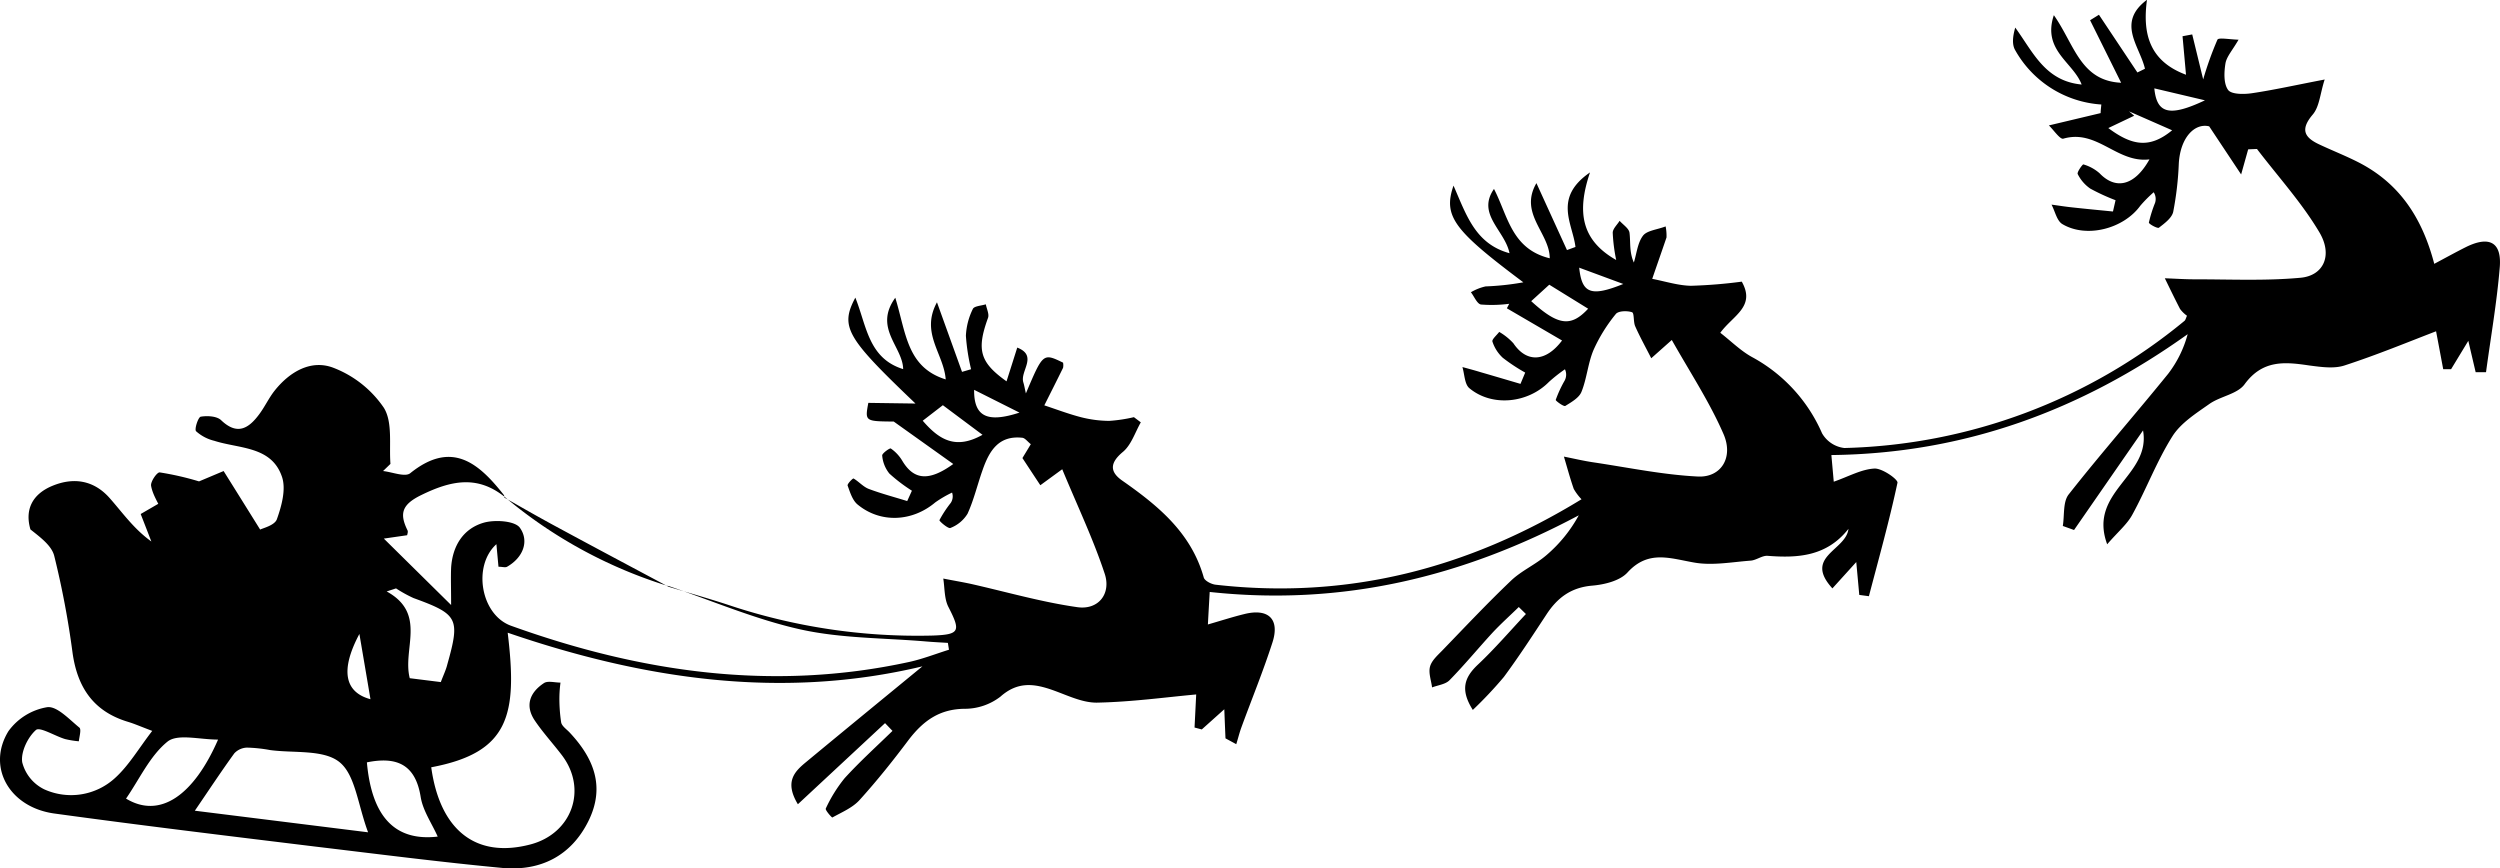 <svg id="Capa_1" data-name="Capa 1" xmlns="http://www.w3.org/2000/svg" viewBox="0 0 482.97 167.72"><path d="M129.11,113.34c3.79,1.14,7.59,2.22,11.35,3.44a115.11,115.11,0,0,0,39.77,6c5.22-.19,5.38-.86,3-5.51-.82-1.59-.71-3.66-1-5.5,1.73.34,3.48.64,5.2,1,6.9,1.55,13.74,3.54,20.72,4.53,4.05.57,6.54-2.59,5.27-6.45-2.2-6.67-5.25-13.05-8.21-20.2l-4.23,3.09c-1.2-1.81-2.25-3.41-3.46-5.25.38-.63.95-1.56,1.62-2.68-.65-.51-1.11-1.18-1.64-1.24-4.61-.5-6.41,2.59-7.68,6.24-1,2.82-1.68,5.76-2.91,8.45A6.69,6.69,0,0,1,183.6,102c-.41.19-2.19-1.33-2.11-1.52a22.06,22.06,0,0,1,2.18-3.32,2.27,2.27,0,0,0,.26-2,21.77,21.77,0,0,0-3.25,1.9c-4.45,3.75-10.58,4.06-15,.41-1-.82-1.46-2.37-1.93-3.67-.1-.3,1-1.43,1.15-1.36,1,.58,1.84,1.58,2.9,2,2.43.92,5,1.59,7.46,2.36l.91-2a31.74,31.74,0,0,1-4.35-3.31A6.36,6.36,0,0,1,170.43,88c-.06-.39,1.47-1.49,1.66-1.36A7.61,7.61,0,0,1,174.3,89c2.22,3.73,5.12,4.06,9.86.64l-11.5-8.2c-5.57-.05-5.57-.05-4.91-3.61l9.11.13c-13.29-12.69-14.64-14.77-11.62-20.46,2.18,5.41,2.5,11.72,9.24,13.81-.08-4.36-5.76-7.91-1.52-13.79,2.09,6.83,2.24,13.44,9.74,15.78-.37-5-4.93-8.94-1.69-14.9,1.83,5.08,3.34,9.26,4.84,13.44l1.75-.51a39,39,0,0,1-1-6.46,13,13,0,0,1,1.34-5.18c.25-.57,1.64-.62,2.51-.9.16.88.69,1.9.42,2.63-2.26,6.21-1.54,8.6,3.58,12.25.66-2.08,1.37-4.3,2.07-6.52,4.07,1.6.48,4.54,1.18,6.74.19.62.29,1.27.49,2.11,3.31-7.81,3.31-7.81,7.18-5.94a2.5,2.5,0,0,1,0,1c-1.19,2.43-2.41,4.84-3.62,7.25,2.36.78,4.69,1.67,7.09,2.29a22.66,22.66,0,0,0,5.43.71,29.18,29.18,0,0,0,4.79-.72l1.33,1c-1.13,2-1.85,4.38-3.48,5.73-2.55,2.13-2.52,3.85-.09,5.54,6.92,4.84,13.3,10.06,15.73,18.7.18.65,1.47,1.31,2.31,1.4,25.44,2.9,48.76-3.09,70.67-16.51a9.91,9.91,0,0,1-1.5-2c-.7-2-1.28-4.15-1.9-6.24,1.92.38,3.84.84,5.77,1.12,6.71,1,13.39,2.4,20.13,2.73,4.46.21,6.9-3.68,4.94-8.19-2.67-6.16-6.42-11.85-10-18.19L319,69.21c-1.11-2.19-2.2-4.14-3.1-6.18-.38-.86-.16-2.55-.61-2.71-.94-.32-2.66-.27-3.14.35a30.83,30.83,0,0,0-4.29,6.92c-1.09,2.56-1.29,5.5-2.33,8.09-.46,1.17-1.94,2-3.13,2.74-.31.18-1.91-1-1.85-1.17a23,23,0,0,1,1.64-3.58,2.44,2.44,0,0,0,.14-2.33,29.6,29.6,0,0,0-3.09,2.44c-4.07,4.14-11,4.86-15.37,1.22-.94-.78-.93-2.7-1.35-4.09,1.18.32,2.37.64,3.55,1,2.56.74,5.11,1.5,7.67,2.25l.91-2.18a34.13,34.13,0,0,1-4.33-2.86,7.37,7.37,0,0,1-2-3.13c-.14-.43.84-1.24,1.31-1.87a11.56,11.56,0,0,1,2.74,2.2c2.52,3.77,6.24,3.67,9.4-.54l-10.66-6.22.45-.87a26.27,26.27,0,0,1-5.45.14c-.76-.13-1.3-1.54-1.95-2.37A9.82,9.82,0,0,1,287,55.33a51.26,51.26,0,0,0,7.29-.79c-13.35-10-15.55-12.73-13.49-18.68,2.48,5.63,4.17,11.24,10.82,13.06-.88-4.41-6.4-7.52-3-12.42,2.68,5.16,3.37,11.6,10.77,13.4,0-4.9-6-8.63-2.57-14.52,2.19,4.81,4.05,8.87,5.9,12.93l1.64-.6c-.52-4.5-4.37-9.46,2.81-14.4-2.57,7.58-1.72,13.08,5.06,16.92a33.1,33.1,0,0,1-.67-5.26c0-.78.86-1.54,1.33-2.31.67.76,1.8,1.47,1.91,2.3.23,1.83-.07,3.73.84,5.76.55-1.76.72-3.81,1.77-5.19.77-1,2.69-1.15,4.37-1.79a9.37,9.37,0,0,1,.17,2.13c-.9,2.66-1.84,5.3-2.76,8,2.49.48,5,1.29,7.47,1.34a95.06,95.06,0,0,0,9.83-.8c2.73,4.84-1.71,6.53-4.15,9.88,2.1,1.63,3.94,3.49,6.15,4.7A30.63,30.63,0,0,1,352,83.71a5.74,5.74,0,0,0,4.3,2.84A107.25,107.25,0,0,0,422,62c.23-.18.29-.56.5-1a6.17,6.17,0,0,1-1.34-1.31c-1-1.94-2-4-2.94-5.93,2,.07,3.91.21,5.87.2,6.79,0,13.61.32,20.34-.3,4.45-.4,6.28-4.33,3.66-8.76-3.4-5.74-8-10.78-12.07-16.12l-1.7.07-1.36,4.85-6.17-9.29c-2.69-.68-5.56,2-5.87,7.15a62.1,62.1,0,0,1-1.08,9.36c-.26,1.19-1.67,2.23-2.76,3.07-.27.21-2-.74-1.94-1a24.81,24.81,0,0,1,1.19-3.79,2.42,2.42,0,0,0-.26-2.06,24.72,24.72,0,0,0-2.6,2.62c-3.24,4.45-10.39,6.31-15.05,3.53-1.07-.64-1.41-2.48-2.09-3.76,1.32.18,2.63.39,3.95.53,2.64.29,5.28.54,7.92.8l.5-2.18a39.45,39.45,0,0,1-4.89-2.25,7.39,7.39,0,0,1-2.42-2.8c-.19-.36.95-1.92,1.09-1.87a8.16,8.16,0,0,1,3.12,1.7c3.07,3.22,6.74,2.54,9.65-2.67-6.28.77-10.12-5.9-16.64-4-.63.19-1.86-1.67-2.79-2.56l10-2.38c0-.55.09-1.11.13-1.66A20.61,20.61,0,0,1,389.32,9.71c-.63-1.06-.52-2.56,0-4.38,3.43,4.7,5.76,10.34,12.83,11-1.62-4.3-7.64-6.6-5.37-13.4,4,5.69,5.11,12.68,13,13.06L403.78,3.91l1.71-1.06L412.92,14l1.46-.72c-1-4.37-5.56-8.88.39-13.32-.9,6.66.54,11.87,7.54,14.48L421.64,7l1.87-.35c.7,2.86,1.39,5.72,2.12,8.69a64.56,64.56,0,0,1,2.75-7.67c.22-.46,2.21-.06,4.08,0-1.19,2.07-2.31,3.26-2.53,4.59-.27,1.68-.37,3.87.5,5.1.62.88,3,.88,4.54.66,4.22-.62,8.41-1.56,14.13-2.66-.9,2.77-1,5.27-2.34,6.81-2.39,2.84-1.6,4.37,1.25,5.71,2.56,1.21,5.21,2.24,7.72,3.53,7.75,4,12.19,10.57,14.54,19.56,2.21-1.18,4.13-2.24,6.08-3.22,4.52-2.25,7-1,6.57,3.93-.56,6.77-1.74,13.49-2.65,20.23l-2,0c-.45-1.92-.9-3.83-1.42-6.07l-3.33,5.49H472c-.44-2.35-.88-4.71-1.38-7.33-5.23,2-11.37,4.55-17.68,6.6-2.07.68-4.59.29-6.85,0-4.75-.71-9-1.09-12.46,3.63-1.38,1.91-4.68,2.31-6.82,3.82-2.58,1.82-5.51,3.67-7.13,6.24-3,4.76-5,10.13-7.72,15.1-1,1.87-2.78,3.33-4.88,5.76-3.76-10.24,8.5-13.17,6.93-22-4.67,6.73-9,13-13.33,19.24l-2.17-.78c.34-2.07,0-4.66,1.14-6.1,6.23-7.92,12.89-15.49,19.23-23.32a21.78,21.78,0,0,0,3.75-7.63C402,79.3,379.45,87.62,353.8,87.91l.46,5.15c2.87-1,5.32-2.4,7.84-2.54,1.51-.09,4.6,2.1,4.47,2.74-1.57,7.36-3.61,14.63-5.52,21.92l-1.86-.25-.58-6.35L354,113.67c-5.64-6.18,2.64-7.3,3.1-11.5-4.19,5.31-9.74,5.67-15.6,5.21-1.07-.09-2.18.85-3.31.93-3.65.27-7.42,1-10.94.36-4.65-.81-8.84-2.46-12.84,1.93-1.48,1.62-4.47,2.34-6.84,2.54-4.11.36-6.74,2.37-8.86,5.64-2.63,4-5.29,8.09-8.18,12a78.09,78.09,0,0,1-6,6.37c-2.48-3.92-1.63-6.29,1-8.77,3.26-3.07,6.19-6.49,9.26-9.76l-1.38-1.35c-1.66,1.62-3.4,3.18-5,4.88-2.82,3.06-5.47,6.29-8.38,9.26-.78.8-2.23.95-3.37,1.39-.17-1.35-.72-2.8-.4-4s1.45-2.18,2.36-3.12c4.4-4.55,8.73-9.16,13.31-13.52,2-1.91,4.7-3.08,6.81-4.9A27.22,27.22,0,0,0,305,99.55c-22.38,11.93-45.71,17.58-71.3,14.81-.11,2-.21,3.67-.35,6.28,2.76-.8,4.87-1.48,7-2,4.66-1.18,6.93.93,5.48,5.45-1.78,5.54-4,10.94-6,16.41-.39,1.07-.66,2.18-1,3.27l-2.08-1.13c-.08-1.8-.15-3.6-.23-5.62l-4.35,3.9-1.4-.37c.12-2.31.23-4.61.32-6.39-5.84.53-12.48,1.45-19.13,1.58-2.83.05-5.74-1.41-8.53-2.4-3.65-1.3-6.84-1.72-10.18,1.26a11.29,11.29,0,0,1-6.91,2.33c-4.88.05-8,2.35-10.8,6-3,4-6.12,7.91-9.47,11.61-1.36,1.51-3.44,2.37-5.27,3.39-.09.05-1.42-1.43-1.27-1.73a27.53,27.53,0,0,1,3.65-5.87c2.92-3.2,6.14-6.11,9.24-9.13l-1.44-1.5-16.84,15.67c-2.65-4.39-.59-6.35,1.6-8.16,7.46-6.18,14.95-12.31,22.46-18.48-27.11,6.48-53.77,2.54-80.12-6.5,1.91,15.86.36,23.15-14.77,26C85,160.46,92,165.9,102.49,163.13c8-2.11,11.06-10.63,6.08-17.21-1.71-2.25-3.64-4.34-5.22-6.67-2-2.92-1-5.48,1.73-7.28.75-.5,2.12-.09,3.2-.1a24.36,24.36,0,0,0-.21,2.69,30.57,30.57,0,0,0,.34,5c.14.71,1,1.29,1.58,1.89,4.72,5,7,10.55,3.65,17.24s-9.24,9.6-16.44,9C85.11,166.55,73.05,165,61,163.56c-16.85-2.06-33.7-4.09-50.51-6.4-8.69-1.2-13.11-9-8.85-15.92a11.59,11.59,0,0,1,7.48-4.62c1.89-.25,4.26,2.36,6.21,3.94.42.33,0,1.74-.1,2.65a18.07,18.07,0,0,1-2.65-.43c-2-.6-4.88-2.42-5.64-1.75-1.58,1.4-2.94,4.23-2.65,6.22a8,8,0,0,0,4.28,5.25,12.56,12.56,0,0,0,13.59-2.14c2.73-2.45,4.66-5.81,7.25-9.16-2.21-.83-3.4-1.36-4.65-1.74C18,137.44,14.92,132.73,14,126a169.81,169.81,0,0,0-3.52-18.6c-.5-2-2.69-3.6-4.6-5.12-1.12-3.83.36-6.84,4.31-8.45,4.13-1.68,7.94-1,10.92,2.31,2.52,2.83,4.69,6,8.13,8.47-.62-1.61-1.25-3.23-2.06-5.31L32.87,96l-1.68,2.58c-.71-1.57-1.72-3.08-2-4.73-.14-.79,1.14-2.64,1.66-2.59A56.47,56.47,0,0,1,38.45,93L43.2,91c2.56,4.09,4.5,7.2,7.06,11.31.48-.27,2.8-.8,3.23-2,.91-2.55,1.79-5.77,1-8.15-2-6-8.24-5.44-13.08-7a8.09,8.09,0,0,1-3.53-1.85c-.36-.38.41-2.73.9-2.81,1.26-.21,3.08-.12,3.92.66,3.12,3,5.33,1.63,7.37-1.12,1.1-1.47,1.87-3.17,3-4.59,2.92-3.66,7.05-6.06,11.36-4.39a20.83,20.83,0,0,1,9.72,7.71c1.74,2.8,1,7.17,1.28,10.85L74,91c1.78.19,4.25,1.22,5.25.42,8-6.43,13.21-2,18.09,4.21.09.11.06.33.08.49L97.5,96c-5.31-4.27-10.42-3.15-16.14-.35-3.71,1.82-4.24,3.55-2.63,6.81.12.24,0,.62-.08.94l-4.5.65,13,12.83c0-3.25-.08-5.22,0-7.19.26-4.21,2.33-7.56,6.3-8.71,2.17-.62,6.07-.36,7,1,1.82,2.58.6,5.75-2.49,7.51-.35.2-.9,0-1.66,0l-.4-4.36c-4.66,4.22-3,13.67,2.83,15.76,25,9,50.53,12.73,76.88,7,2.62-.57,5.15-1.57,7.72-2.37l-.21-1.32c-1.38-.09-2.77-.15-4.15-.27-8.09-.69-16.37-.58-24.23-2.31-8.74-1.93-17.11-5.55-25.64-8.43Zm-58,47.45c-2-5.36-2.46-11.12-5.55-13.58s-8.83-1.68-13.4-2.31a28.13,28.13,0,0,0-4.45-.47,3.51,3.51,0,0,0-2.43,1.09c-2.5,3.44-4.84,7-7.64,11.1ZM42.13,142.88c-3.61,0-7.83-1.18-9.78.4-3.39,2.75-5.39,7.22-8,11C30.83,158.21,37.37,153.79,42.13,142.88Zm34.38-29.21-1.81.59c7.84,4.31,3,11.11,4.46,16.76l6,.75c.48-1.3,1-2.34,1.26-3.43,2.5-8.88,2.07-9.67-6.53-12.8A25.1,25.1,0,0,1,76.51,113.67Zm-5.63,33.61c.93,10.48,5.41,15.3,13.68,14.34-1.17-2.62-2.86-5-3.29-7.66C80.29,147.86,76.85,146.06,70.88,147.28ZM299.3,55l-3.49,3.18c5.25,4.8,7.71,5,11,1.46Zm112-33.49,1,.85-5,2.38c4.58,3.42,8,4,12.33.43ZM189.81,84l-7.66-5.72-3.89,3C181.47,85,184.64,86.9,189.81,84ZM71.57,135.08c-.72-4.28-1.43-8.44-2.14-12.61C65.6,129.67,66.71,133.77,71.57,135.08ZM188.19,75.31c-.06,5.18,2.55,6.43,8.76,4.4Zm228-58.24c.47,4.9,2.93,5.55,9.78,2.31ZM313.6,54.86l-8.52-3.15C305.6,56.67,307.31,57.4,313.6,54.86Z"/><path d="M97.43,96.12c3.52,2,7,4,10.57,5.91,7,3.79,14.08,7.54,21.11,11.3l.06-.08A90.62,90.62,0,0,1,97.5,96Z"/></svg>